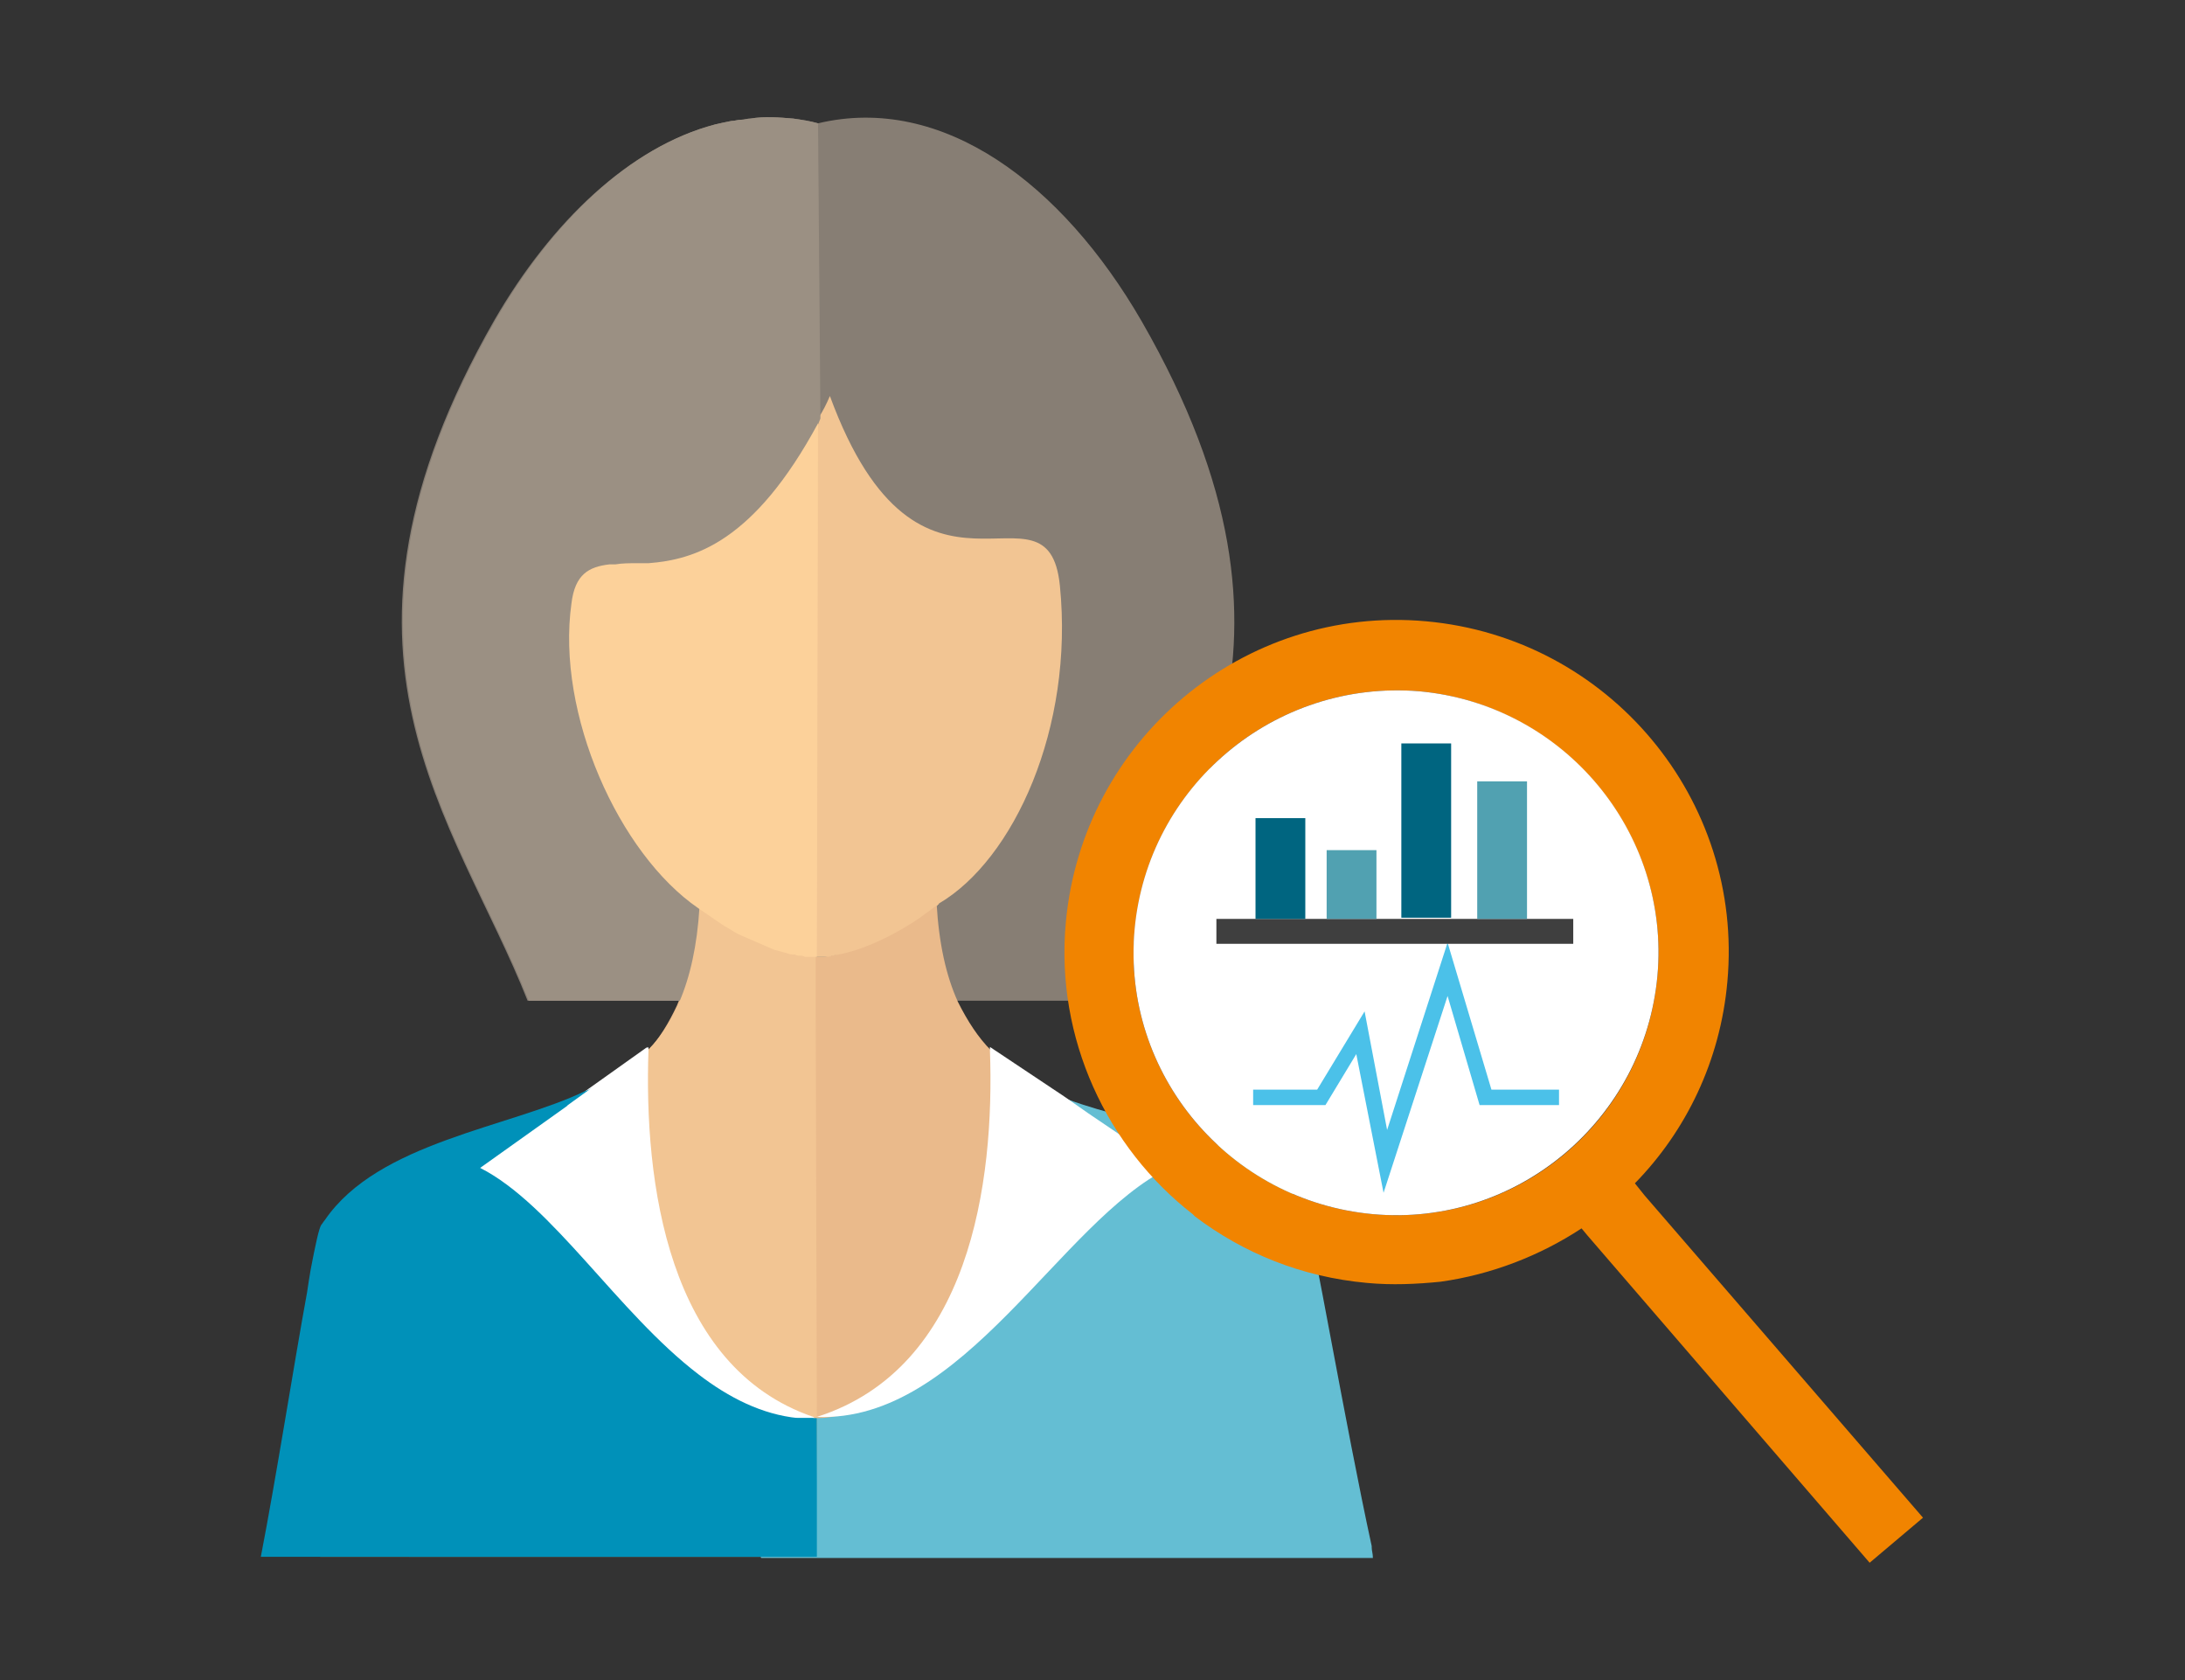 <?xml version="1.0" encoding="UTF-8"?> <!-- Generator: Adobe Illustrator 25.2.0, SVG Export Plug-In . SVG Version: 6.00 Build 0) --> <svg xmlns="http://www.w3.org/2000/svg" xmlns:xlink="http://www.w3.org/1999/xlink" version="1.1" id="Layer_1" x="0px" y="0px" viewBox="0 0 184.3 141.7" style="enable-background:new 0 0 184.3 141.7;" xml:space="preserve"><rect x="0" y="0" width="184.3" height="141.7" fill="#333333" stroke="none"/> <style type="text/css"> .st0{fill:#CC9F79;} .st1{fill:#B78865;} .st2{fill:#575756;} .st3{fill:#64BED3;} .st4{fill:#0091B9;} .st5{fill:#FFFFFF;} .st6{fill:#FCD19A;} .st7{fill:#F18400;} .st8{fill:#EFE3D8;} .st9{fill:#CD6F13;} .st10{fill:#006580;} .st11{fill:#FAC9A5;} .st12{fill:#F9BE91;} .st13{fill:#EABA8B;} .st14{fill:#F2C593;} .st15{fill:#EFB14D;} .st16{fill:#D89330;} .st17{fill:#51A1B1;} .st18{fill:#EDBD8B;} .st19{fill:#392814;} .st20{fill:#4F3925;} .st21{fill:#855330;} .st22{fill:#93603E;} .st23{fill:#877E74;} .st24{fill:#9B9083;} .st25{fill:#D6CABD;} .st26{fill:#3F3F3F;} .st27{fill:#E8F2FB;} .st28{fill:#FDD191;} .st29{fill:#585857;} .st30{fill:#E1754E;} .st31{fill:#E8B178;} .st32{fill:#F0BA7D;} .st33{fill:#036F88;} .st34{fill:#4BC1E9;} .st35{fill:#C67D45;} .st36{fill:#A96332;} .st37{fill:#F2C885;} .st38{fill:#E4B46C;} .st39{fill:#6B4116;} .st40{fill:#4F2D13;} .st41{fill:#FAE5BB;} .st42{fill:#EBD2A4;} .st43{fill:#442A13;} .st44{fill:#523612;} .st45{fill:#5E3D19;} .st46{display:none;fill:#0091B9;} .st47{display:none;} .st48{display:inline;} .st49{fill:#0883A0;} .st50{fill:#F39155;} </style> <g> <g> <g> <path class="st23" d="M96.3,27.1C89.6,15.5,79.5,7.9,69,10.4c0,0,0,0,0,0c-0.7-0.2-1.4-0.3-2.1-0.4c-1.2-0.1-2.4-0.2-3.6,0 c-0.3,0-0.5,0.1-0.8,0.1c-0.3,0-0.5,0.1-0.8,0.1c-0.5,0.1-1,0.2-1.4,0.3c-7.2,1.9-13.8,8.2-18.6,16.5c-16.1,28.1-3.3,42,2.8,57.4 h0.1l12.6,0h0.1l11.6,0H69l11.8,0l12.7,0C99.6,69.1,112.4,55.1,96.3,27.1z"></path> <path class="st13" d="M114.7,127.3C114.7,127.3,114.7,127.2,114.7,127.3c-0.2-0.9-0.4-1.7-0.6-2.6c0,0,0,0,0-0.1 c-0.2-1-0.5-2.1-0.7-3.1c0-0.1,0-0.1-0.1-0.2c-1.4-6.2-2.6-11.9-3.1-12.8c-0.8-1.2-1.5-2.3-2.4-3.4c0,0,0,0,0,0 c-5-6.3-10.8-8.8-15.9-11.2l0,0c-1.7-0.8-3.3-1.6-4.8-2.5c-1.3-0.8-2.4-1.7-3.5-2.8c-1.1-1.1-2-2.5-2.8-4.1 c-1-2.2-1.6-4.9-1.8-8.3c0,0,0,0,0,0c0,0,0,0-0.1,0.1c0,0-0.1,0.1-0.1,0.1c-0.1,0-0.1,0.1-0.2,0.1c-0.1,0.1-0.4,0.3-0.8,0.6 c-0.1,0.1-0.3,0.2-0.4,0.3c-1.8,1.1-4.7,2.7-7.3,3.2c-0.2,0-0.4,0.1-0.6,0.1c-0.2,0-0.4,0-0.6,0h-0.2l-0.3,0c-0.1,0-0.1,0-0.2,0 l-0.2,0h-0.1c-0.1,0-0.2,0-0.4-0.1c0,0,0,0,0,0h-0.1c-0.1,0-0.1,0-0.2,0c-0.1,0-0.2,0-0.3-0.1c-0.2,0-0.4-0.1-0.6-0.1 c-0.3-0.1-0.6-0.2-0.9-0.3c-1.1-0.4-2.2-0.9-3.1-1.3c-0.3-0.2-0.6-0.3-0.9-0.5c-1.3-0.7-2.2-1.4-2.5-1.6c0,0,0,0-0.1,0 c0,0,0,0,0,0c-0.2,3.3-0.8,6-1.7,8.1c0,0,0,0,0,0c-0.7,1.5-1.5,2.8-2.5,3.9c0,0-0.1,0.1-0.1,0.1c-1.3,1.4-2.8,2.5-4.4,3.4 c-0.8,0.4-1.5,0.8-2.3,1.2l0,0c-0.1,0-0.1,0.1-0.2,0.1C42.5,95.8,36.4,98,31.1,104c-0.8,0.9-1.6,1.9-2.3,3c-0.3,0.5-0.7,1-1,1.5 c-0.4,0.6-1,3.5-1.9,7.2c-0.9,3.8-1.9,8.5-2.9,12.5c1,0.8,1.9,1.5,2.9,2.2c0.4,0.3,0.7,0.5,1.1,0.8h83.9c0.6-0.4,1.3-0.9,1.9-1.4 c0,0,0,0,0.1,0c0.7-0.5,1.3-1,2-1.5c0,0,0.1-0.1,0.1-0.1l0,0C114.8,127.9,114.8,127.6,114.7,127.3z"></path> <path class="st14" d="M89.4,49.4c-1-10-11.8,4.7-19.4-16c-0.3,0.7-0.6,1.3-1,1.9l0,0.1c-5.3,10.1-10.4,11.7-14.3,12.1 c-0.1,0-0.2,0-0.4,0c-0.2,0-0.4,0-0.6,0c-0.6,0-1.2,0-1.8,0.1c-0.1,0-0.3,0-0.4,0c0,0-0.1,0-0.1,0c-1.8,0.2-3,0.7-3.3,3.3 c-1.3,9.3,4,21.1,10.7,25.7c0,0,0,0,0,0c0,0,0,0,0.1,0c0.3,0.2,1.2,0.9,2.5,1.6c0.3,0.2,0.6,0.3,0.9,0.5c0.9,0.5,2,1,3.1,1.4 c0.3,0.1,0.6,0.2,1,0.3c0.2,0.1,0.4,0.1,0.6,0.1c0.1,0,0.2,0,0.3,0.1h0.1c0,0,0.1,0,0.1,0h0.1c0,0,0,0,0,0c0.1,0,0.2,0,0.4,0.1 h0.1l0.2,0c0.1,0,0.1,0,0.2,0l0.3,0h0.2c0.2,0,0.4,0,0.6,0c0.2,0,0.4,0,0.6-0.1c2.8-0.4,5.8-2.1,7.4-3.2c0.1-0.1,0.3-0.2,0.4-0.3 c0.4-0.3,0.7-0.5,0.8-0.6c0.1,0,0.1-0.1,0.2-0.1c0,0,0.1,0,0.1-0.1c0,0,0.1,0,0.1-0.1C85.5,72.5,90.6,61.4,89.4,49.4z"></path> <path class="st3" d="M50.3,91.9c1.1,3.5,2.2,6.7,3.3,9.5L50.3,91.9z M115.7,130.5c0,0,0-0.1,0-0.1c-2.2-10.1-5-26.5-5.5-27.7 c-0.1-0.2-0.1-0.4-0.2-0.5c0,0,0,0,0,0c-2.2-4.6-8.8-6.3-14.7-7.9c-1.9-0.5-3.7-1-5.3-1.6c-1-0.4-2-0.7-2.8-1.2 C82,109.9,75.6,119.6,69,119.6h-0.1c-0.1,0-0.2,0-0.3,0c0,0,0,0-0.1,0s0,0,0,0c0,0,0,0,0,0c-0.1,0-0.2,0-0.3,0 c-1-0.1-2-0.5-2.9-1c-3.9-2.2-7.8-7.7-11.5-16.9l4.2,12l0.8,2.3l0,0.1l1.3,3.6l4.1,11.7h51.6C115.8,131,115.7,130.8,115.7,130.5z "></path> <path class="st5" d="M68.5,119.5C68.5,119.5,68.5,119.5,68.5,119.5C68.4,119.5,68.4,119.5,68.5,119.5 c-12.3-4.2-14.3-19.8-13.9-30.9c0,0,0-0.1,0-0.1v-0.2L49.4,92l-1.8,1.3l-0.2,0.1l-7.1,5.1c6.1,3.1,11.7,12.3,18.5,17.5 c2.6,2,5.3,3.3,8.4,3.6c0.3,0,0.6,0,1,0h0.1C68.4,119.6,68.5,119.6,68.5,119.5l0.2,0.1C68.6,119.6,68.6,119.6,68.5,119.5z"></path> <path class="st24" d="M69,10.4c-0.7-0.2-1.4-0.3-2.1-0.4c-1.2-0.1-2.4-0.2-3.6,0c-0.3,0-0.5,0.1-0.8,0.1c-0.3,0-0.5,0.1-0.8,0.1 c-0.5,0.1-1,0.2-1.4,0.3c-7.2,1.9-13.7,8.2-18.5,16.5c-16.1,28.1-3.3,42,2.8,57.4h22.8l-2-4.6l0,0h0l-8.6-20l12.2-24l0.2-0.5 l0-0.1L69,10.4C69.1,10.5,69,10.5,69,10.4z"></path> <path class="st14" d="M68.9,119.6L68.9,119.6l-0.1-35.1l0-4h-0.2l-0.3,0c-0.1,0-0.1,0-0.2,0l-0.2,0h-0.1c-0.1,0-0.2,0-0.4-0.1 c0,0,0,0,0,0c-0.1,0-0.1,0-0.2,0L67,80.3c-0.2,0-0.4-0.1-0.6-0.1l-1-0.3h0l-3-1.3c-0.4-0.2-0.8-0.5-1.2-0.7 c-0.1-0.1-0.2-0.1-0.3-0.2L59,76.4c0,0,0,0,0,0v0.1c-0.2,3.3-0.8,5.9-1.7,8c0,0,0,0,0,0c-0.7,1.6-1.5,2.9-2.6,4 c0,0-0.1,0.1-0.1,0.1c-1.3,1.4-2.7,2.4-4.4,3.4c-0.8,0.5-1.7,0.9-2.5,1.3c-0.1,0-0.2,0.1-0.3,0.1c-5.1,2.4-11.1,4.6-16.3,10.6 c-0.8,0.9-1.6,1.9-2.3,3c-0.3,0.5-0.7,1-1,1.5c-0.4,0.6-1,3.6-1.9,7.3c0,0.1,0,0.2-0.1,0.3c-0.8,3.7-1.8,8.2-2.8,12.1 c0.9,0.8,1.9,1.5,2.8,2.2c0.4,0.3,0.8,0.6,1.2,0.9h41.8L68.9,119.6z"></path> <path class="st6" d="M54.7,47.5c-0.1,0-0.2,0-0.4,0c-0.2,0-0.4,0-0.6,0c-0.6,0-1.2,0-1.8,0.1c-0.1,0-0.3,0-0.4,0c0,0-0.1,0-0.1,0 c-1.7,0.2-2.9,0.8-3.2,3.3c-1.3,9.3,4,21.1,10.7,25.7c0,0,0,0,0,0l1.9,1.3c0.1,0.1,0.2,0.1,0.3,0.2c0.4,0.2,0.8,0.5,1.2,0.7 l3,1.3h0l1.1,0.3c0.2,0.1,0.4,0.1,0.6,0.1l0.3,0.1c0.1,0,0.1,0,0.2,0c0,0,0,0,0,0c0.1,0,0.2,0,0.4,0.1h0.1l0.2,0 c0.1,0,0.1,0,0.2,0l0.3,0h0.2l0.1-45C63.6,45.7,58.6,47.2,54.7,47.5z"></path> <path class="st4" d="M68.7,119.7v11.6H22c1.3-6.7,2.8-16.3,3.9-22.3c0.1-0.7,0.2-1.3,0.3-1.9c0.4-2.1,0.7-3.5,0.9-3.8 c0.1-0.1,0.2-0.3,0.3-0.4C31.9,96.3,43,95.1,49.4,92c0.1,0,0.2-0.1,0.3-0.1c0.1-0.1,0.3-0.1,0.4-0.2l0.1,0.3l0,0l4.1,15.8 l3.7,5.8l1.9,3l5.3,1.8l2.9,1l0.4,0.1v0h0L68.7,119.7z"></path> <path class="st5" d="M68.8,119.6c-0.1,0-0.1,0-0.2-0.1c-12.3-4.2-14.3-19.8-13.9-31v-0.2l-0.1,0.1l-4.9,3.5l-1.8,1.3l0,0 l-0.1,0.1l-7.3,5.2c6.1,3.1,11.6,12.2,18.4,17.4c2.6,2,5.4,3.4,8.4,3.7c0.3,0,0.6,0,1,0h0.4C68.6,119.6,68.7,119.6,68.8,119.6 L68.8,119.6C68.8,119.6,68.8,119.6,68.8,119.6z"></path> <path class="st5" d="M91.8,93.9L91.8,93.9l-2-1.4l-6.3-4.2c0,0.1,0,0.2,0,0.3c0.4,11.2-1.7,26.8-14.6,30.9c0,0,0,0-0.1,0 c0,0-0.1,0-0.1,0c0,0,0,0,0,0h0.2C81.3,120,89.4,103,98.6,98.5L91.8,93.9z"></path> <rect x="34.5" y="119.6" class="st4" width="34.4" height="11.7"></rect> </g> </g> <g> <g> <path class="st7" d="M138.7,100.8l-0.8-1c4.3-4.4,7.2-10.3,7.8-17c1.4-15.4-10-29-25.4-30.4c-15.4-1.4-29,10-30.4,25.4 c-0.9,9.8,3.5,19,10.7,24.6c0.1,0.1,0.1,0.1,0.2,0.2c4.1,3.1,9,5.1,14.5,5.6c2.1,0.2,4.2,0.1,6.2-0.1c4.3-0.6,8.4-2.2,11.9-4.5 l0.5,0.6l23.8,27.6l4.5-3.8L138.7,100.8z M115.8,102.4c-12.1-1.1-21.2-11.8-20.1-24c1.1-12.1,11.8-21.1,24-20.1 c12.1,1.1,21.2,11.9,20.1,24C138.7,94.5,128,103.5,115.8,102.4z"></path> <path class="st5" d="M139.8,82.3c-1.1,12.1-11.8,21.2-24,20.1c-12.1-1.1-21.2-11.8-20.1-24c1.1-12.1,11.8-21.1,24-20.1 C131.9,59.4,140.9,70.2,139.8,82.3z"></path> </g> <g> <polygon class="st34" points="116.7,100.6 114.4,88.9 111.8,93.2 105.7,93.2 105.7,91.9 111.1,91.9 115.1,85.3 117,95.3 122.1,79.5 125.8,91.9 131.5,91.9 131.5,93.2 124.8,93.2 122.1,84 "></polygon> <rect x="102.6" y="77.5" class="st26" width="30.1" height="2.1"></rect> <rect x="105.9" y="69" class="st10" width="4.2" height="8.5"></rect> <rect x="111.9" y="71.7" class="st17" width="4.2" height="5.8"></rect> <rect x="118.2" y="62.7" class="st10" width="4.2" height="14.7"></rect> <rect x="124.6" y="65.9" class="st17" width="4.2" height="11.6"></rect> </g> </g> </g> </svg> 
